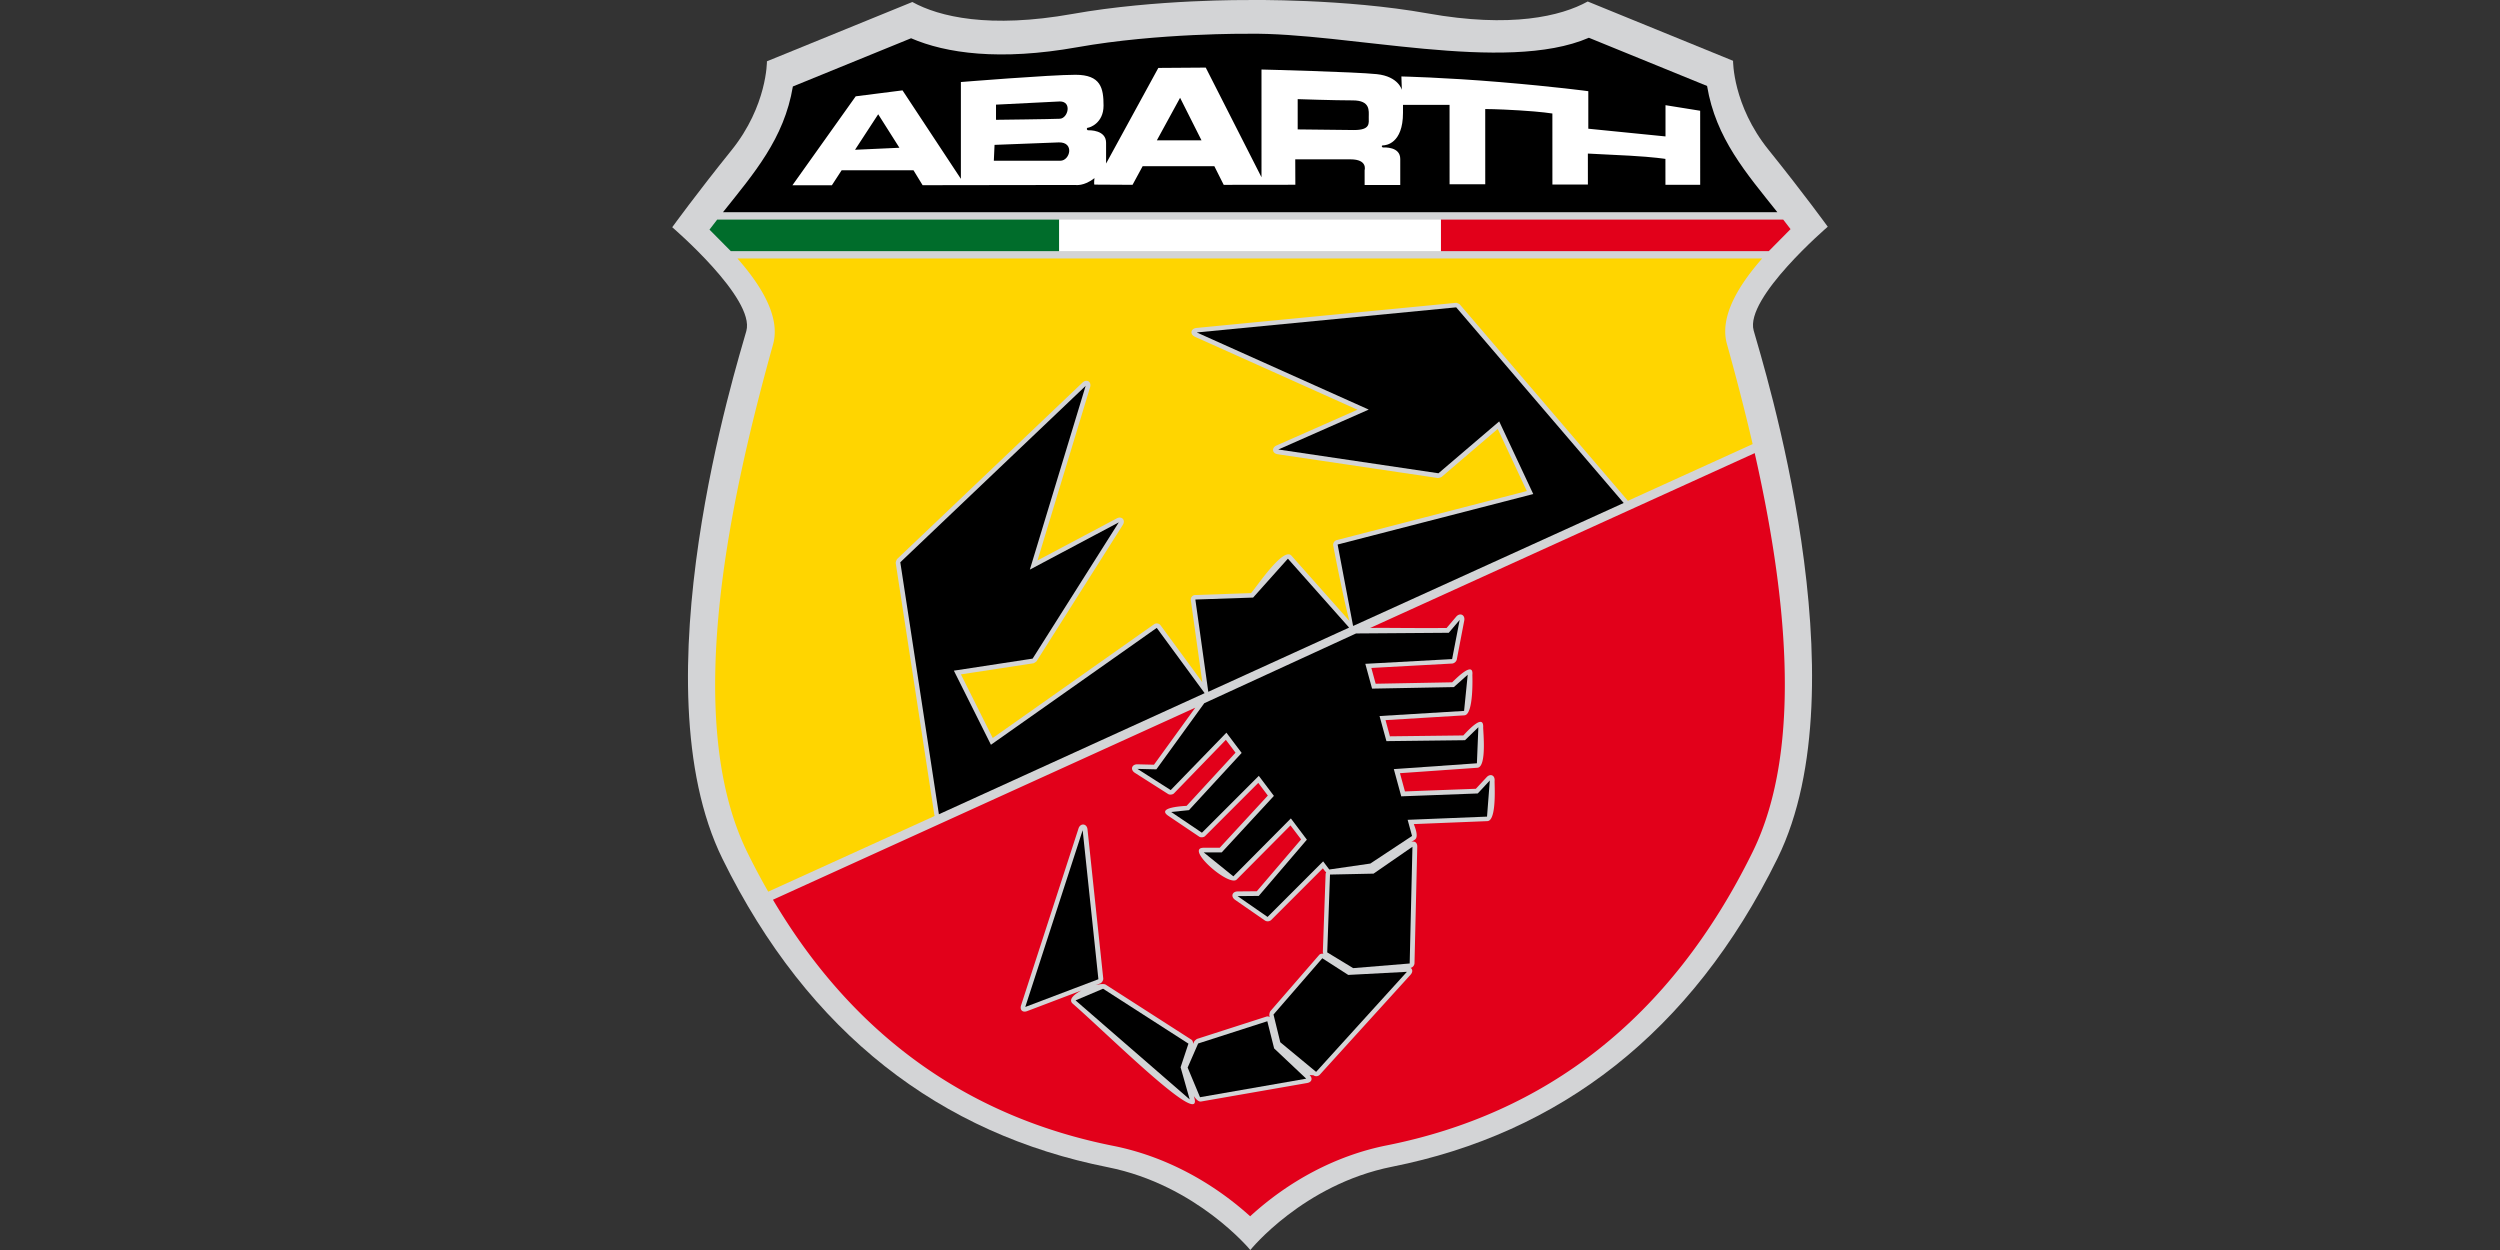 <?xml version="1.0" encoding="UTF-8"?> <svg xmlns="http://www.w3.org/2000/svg" viewBox="0 0 400 200"><rect x="0" y="0" width="400" height="200" fill="#333333" stroke="none"/><path d="M199.77.006S184.894-.142 171.6 2.23s-21.345.462-25.625-1.91L122.71 9.807s.06 7.115-5.667 14.23-9.487 12.32-9.487 12.32 13.305 11.396 11.858 16.6-17.585 56.46-3.818 84.456 34.936 44.03 61.66 49.343C191.488 189.59 200.05 200 200.05 200s8.462-10.492 22.692-13.326c26.725-5.322 47.885-21.354 61.662-49.342s-2.37-79.25-3.818-84.455 11.857-16.6 11.857-16.6-3.76-5.205-9.486-12.32-5.667-14.23-5.667-14.23L254.034.24c-4.28 2.37-12.32 4.28-25.625 1.9S199.77.004 199.77.004z" fill="#d3d4d6" fill-rule="evenodd"></path><path d="M115.68 33.95c4.93-6.198 9.783-11.738 11.18-20.115l18.912-7.713c5.58 2.414 14.2 3.645 26.596 1.434 12.914-2.3 27.41-2.154 27.41-2.154 15.715-.238 41.04 6.438 54.442.64l18.912 7.713c1.4 8.415 6.293 13.965 11.244 20.197h-168.7z"></path><path d="M207.63 15.862v4.844l9 .1c2.67 0 2.37-1.077 2.37-2.073s.3-2.67-2.57-2.67-8.79-.2-8.79-.2zm-15.392 6.587l-3.423-6.803-3.716 6.803zm-46.064 4.794h-11.512l-1.562 2.4h-6.314l10.128-14.232 7.488-.952 9.338 14.156v-15.49s14.275-1.16 18.333-1.16 4.493 2.126 4.493 4.94-2.242 3.53-2.498 3.53-.2.405.02.405 2.884-.074 2.884 2.006v3.322l8.358-15.3 7.588-.053 8.92 17.547V11.124s14.972.37 18.455.74 4.003 2.52 4.003 2.52l-.074-2.15s6.818.148 15.786.9 14.12 1.457 14.12 1.457v6.004l12.352 1.235v-5l5.546.89.004 11.846h-5.56l-.004-4.14s-1.778-.295-5.706-.517l-6.702-.338.004 4.96h-5.678l-.004-11.37s-1.653-.278-5.297-.5-5.448-.214-5.448-.214l.004 12.036h-5.707l-.004-12.7h-7.45v1.272c0 4.948-2.78 5.204-3.165 5.204s-.203.333-.026.333 2.753-.17 2.753 1.838v4.166h-5.7l-.001-2.377s.527-1.725-2.26-1.725h-8.84l.017 4.067-11.463.014-1.496-2.98H182.82l-1.613 2.977-6.113-.034s-.08-.115.018-1.042c-1.673 1.346-3.07 1.1-3.07 1.1l-24.425.035-1.456-2.385zm13.187-10.5l10.22-.51c1.978 0 1.3 2.7 0 2.767s-10.22.17-10.22.17v-2.428zm-.226 6.436l10.277-.395c2.543-.055 1.808 2.936.226 2.936h-10.625l.114-2.542zm-22.33.786l7.1-.324-3.393-5.36z" fill="#fff" fill-rule="evenodd"></path><path d="M281.94 41.362c-3.568 4.067-6.88 9.18-5.637 13.654 1.338 4.813 2.78 10.25 4.12 16.04l-19.966 9.078a1.144 1.144 0 0 0-.09-.122l-26.792-31.3c-.08-.095-.5-.278-.635-.256l-41.513 4.016c-.933.1-1.087 1.03-.23 1.415l25.998 11.668-12.942 5.716c-.84.372-.72 1.276.192 1.41l25.618 3.803a1.636 1.636 0 0 0 .59-.17l8.982-7.68 4.656 9.934-30.436 7.853a.79.79 0 0 0-.542.856s1.613 8.498 2.595 12.073l-9.272-10.44c-1.31-1.473-5.567 4.988-6.47 5.987l-8.924.305a.728.728 0 0 0-.709.844l1.834 13.1-6.68-9.107a.768.768 0 0 0-1.024-.166l-25.826 18.206-5.088-10.178 11.592-1.773c.092-.015.464-.257.514-.337l13.785-21.79c.5-.79-.148-1.5-.975-1.05L166 89.674l8.413-27.705c.27-.896-.54-1.398-1.22-.75l-29.656 28.225a1.36 1.36 0 0 0-.221.649L149.5 130.4c.01.055.02.1.037.16l-26.623 12.106a111.423 111.423 0 0 1-3.334-6.277c-10.834-22.035-2.196-58.604 4.114-81.303 1.252-4.504-2.113-9.646-5.707-13.735h163.94z" fill="#ffd500"></path><path d="M280.76 72.53c4.796 21.234 8 46.82-.344 63.788-13.194 26.833-33.256 41.908-58.54 46.942-8.178 1.63-15.746 5.752-21.85 11.345-6.144-5.546-13.722-9.637-21.897-11.266-22.802-4.542-41.355-17.247-54.456-39.38l67.57-30.728-6.607 9.124-2.638-.065c-.928-.022-1.2.867-.416 1.367l5.326 3.392c.245.156.73.1.93-.11l8.3-8.565 1.547 2.056-7.825 8.505c-.25.026-5.02.2-2.905 1.615l4.925 3.32c.245.167.74.12.938-.1l8.507-8.507 1.53 2.03-7.7 8.348h-2.55c-3.156 0 4.046 6.326 5.27 5.084l8.602-8.66 1.7 2.242-7.087 8.292-3.055.028c-.9.01-1.155.836-.416 1.35l4.804 3.33a.85.85 0 0 0 .946-.084l8.292-8.292c.128.17.305.45.53.647a.573.573 0 0 0-.094.297l-.444 12.452a.623.623 0 0 0 .092.275c-.3-.04-.53.015-.693.204l-7.804 8.994a1.387 1.387 0 0 0-.16.662l.063.26a.638.638 0 0 0-.56-.056l-11.065 3.56a1.636 1.636 0 0 0-.453.408l-.166.38c-.01-.307-.1-.55-.307-.683l-13.68-8.785c-.25-.16-.864-.11-1.597.074l.725-.276c.247-.094.5-.508.474-.77l-2.52-23.865c-.092-.963-1.142-1.072-1.442-.15l-9.19 28.3c-.238.735.247 1.196.968.922l8.7-3.307c-1.25.647-2.126 1.48-1.405 2.112 5.46 4.74 20.892 20.12 19.463 15.087l-.086-.303c.388.575.8.94 1.148.876l16.993-2.965c.742-.13.93-.752.38-1.27l.605.026a.78.78 0 0 0 1.02-.074l14.526-16c.387-.426.35-.88.017-1.1a.823.823 0 0 0 .62-.712l.443-18.677c.016-.67-.44-.985-.978-.734l.582-.386c.734-.485-.087-2.256-.153-2.5l11.77-.474c1.535-.062 1.116-5.963 1.156-6.465.068-.874-.684-1.204-1.282-.56l-1.718 1.848-11.348.425-.795-2.918 12.392-.87c1.53-.107.9-5.892.923-6.482.096-2.385-2.77.9-3.183 1.313l-11.74.138-.702-2.588 12.617-.767c1.53-.093 1.274-6.44 1.275-6.46.244-2.423-2.85.833-3.235 1.175l-12.236.228-.69-2.525 12.972-.708a.9.9 0 0 0 .688-.599l1.202-6.267c.178-.922-.686-1.336-1.295-.62l-1.525 1.8c-6.064.045-9.694-.055-12.24 0l61.553-27.985zm5.728-35.87l-3.48 3.517h-52.472v-5.04h54.78l1.17 1.523z" fill="#e2001a"></path><path d="M169.47 40.176h-52.547l-3.406-3.436 1.234-1.604h54.717v5.04z" fill="#006d2b"></path><path d="M169.47 35.136h61.067v5.04H169.47z" fill="#fff"></path><path d="M212.8 139.93l6.966-.148 6.225-4.3-.443 18.677-9.04.742-4.15-2.52zm-1.236 13.388l4.153 2.67 9.388-.496-14.526 16.01-5.733-4.742-1.085-4.437 7.802-8.995zm-8.793 10.08l1.09 4.348 5.135 4.842-16.993 2.965-1.98-4.742 1.682-3.852 11.065-3.56zm-12.62 3.584l-1.257 3.78 1.46 5.15-18.265-15.85 4.4-1.866zm-16.927-34.17l2.52 23.865-11.7 4.437 9.19-28.3zm48.567-14.23l12.61-.148 2.138-2.08-.234 5.773-13.293.93 1.188 4.357 12.242-.46 1.927-2.075-.444 5.78-12.702.512.704 2.585-6.677 4.414-6.567.95-.98-1.304-8.893 8.893-4.803-3.33 3.393-.032 7.7-9-2.56-3.4-9.205 9.267-4.742-3.83h2.882l8.35-9.04-2.415-3.208-9.1 9.1-4.925-3.32 2.847-.292 8.434-9.157-2.44-3.24-8.912 9.186-5.327-3.392 3.03.076 7.663-10.58 24.287-11.164 14.834-.108 1.748-2.06-1.21 6.268-13.888.758 1.08 3.968 13.088-.245 2.217-1.984-.582 5.794-13.526.82 1.1 4.012zm-36.71-18.12l7.66 10.444-42.517 19.376-6.176-40.318 29.656-28.225-8.93 29.4 14.23-7.56-13.785 21.8-12.6 1.926 5.93 11.858 26.53-18.7zm20.983-11.075l9.795 11.028-22.534 10.274-2.067-14.763 9.24-.314 5.565-6.224zm53.724-8.91l-43.24 19.656-.058-.007-2.47-13.003 31.3-8.076-5.448-11.624-9.72 8.3-25.618-3.803 14.464-6.387-27.517-12.34 41.513-4.018 26.793 31.3z" fill-rule="evenodd"></path></svg> 
